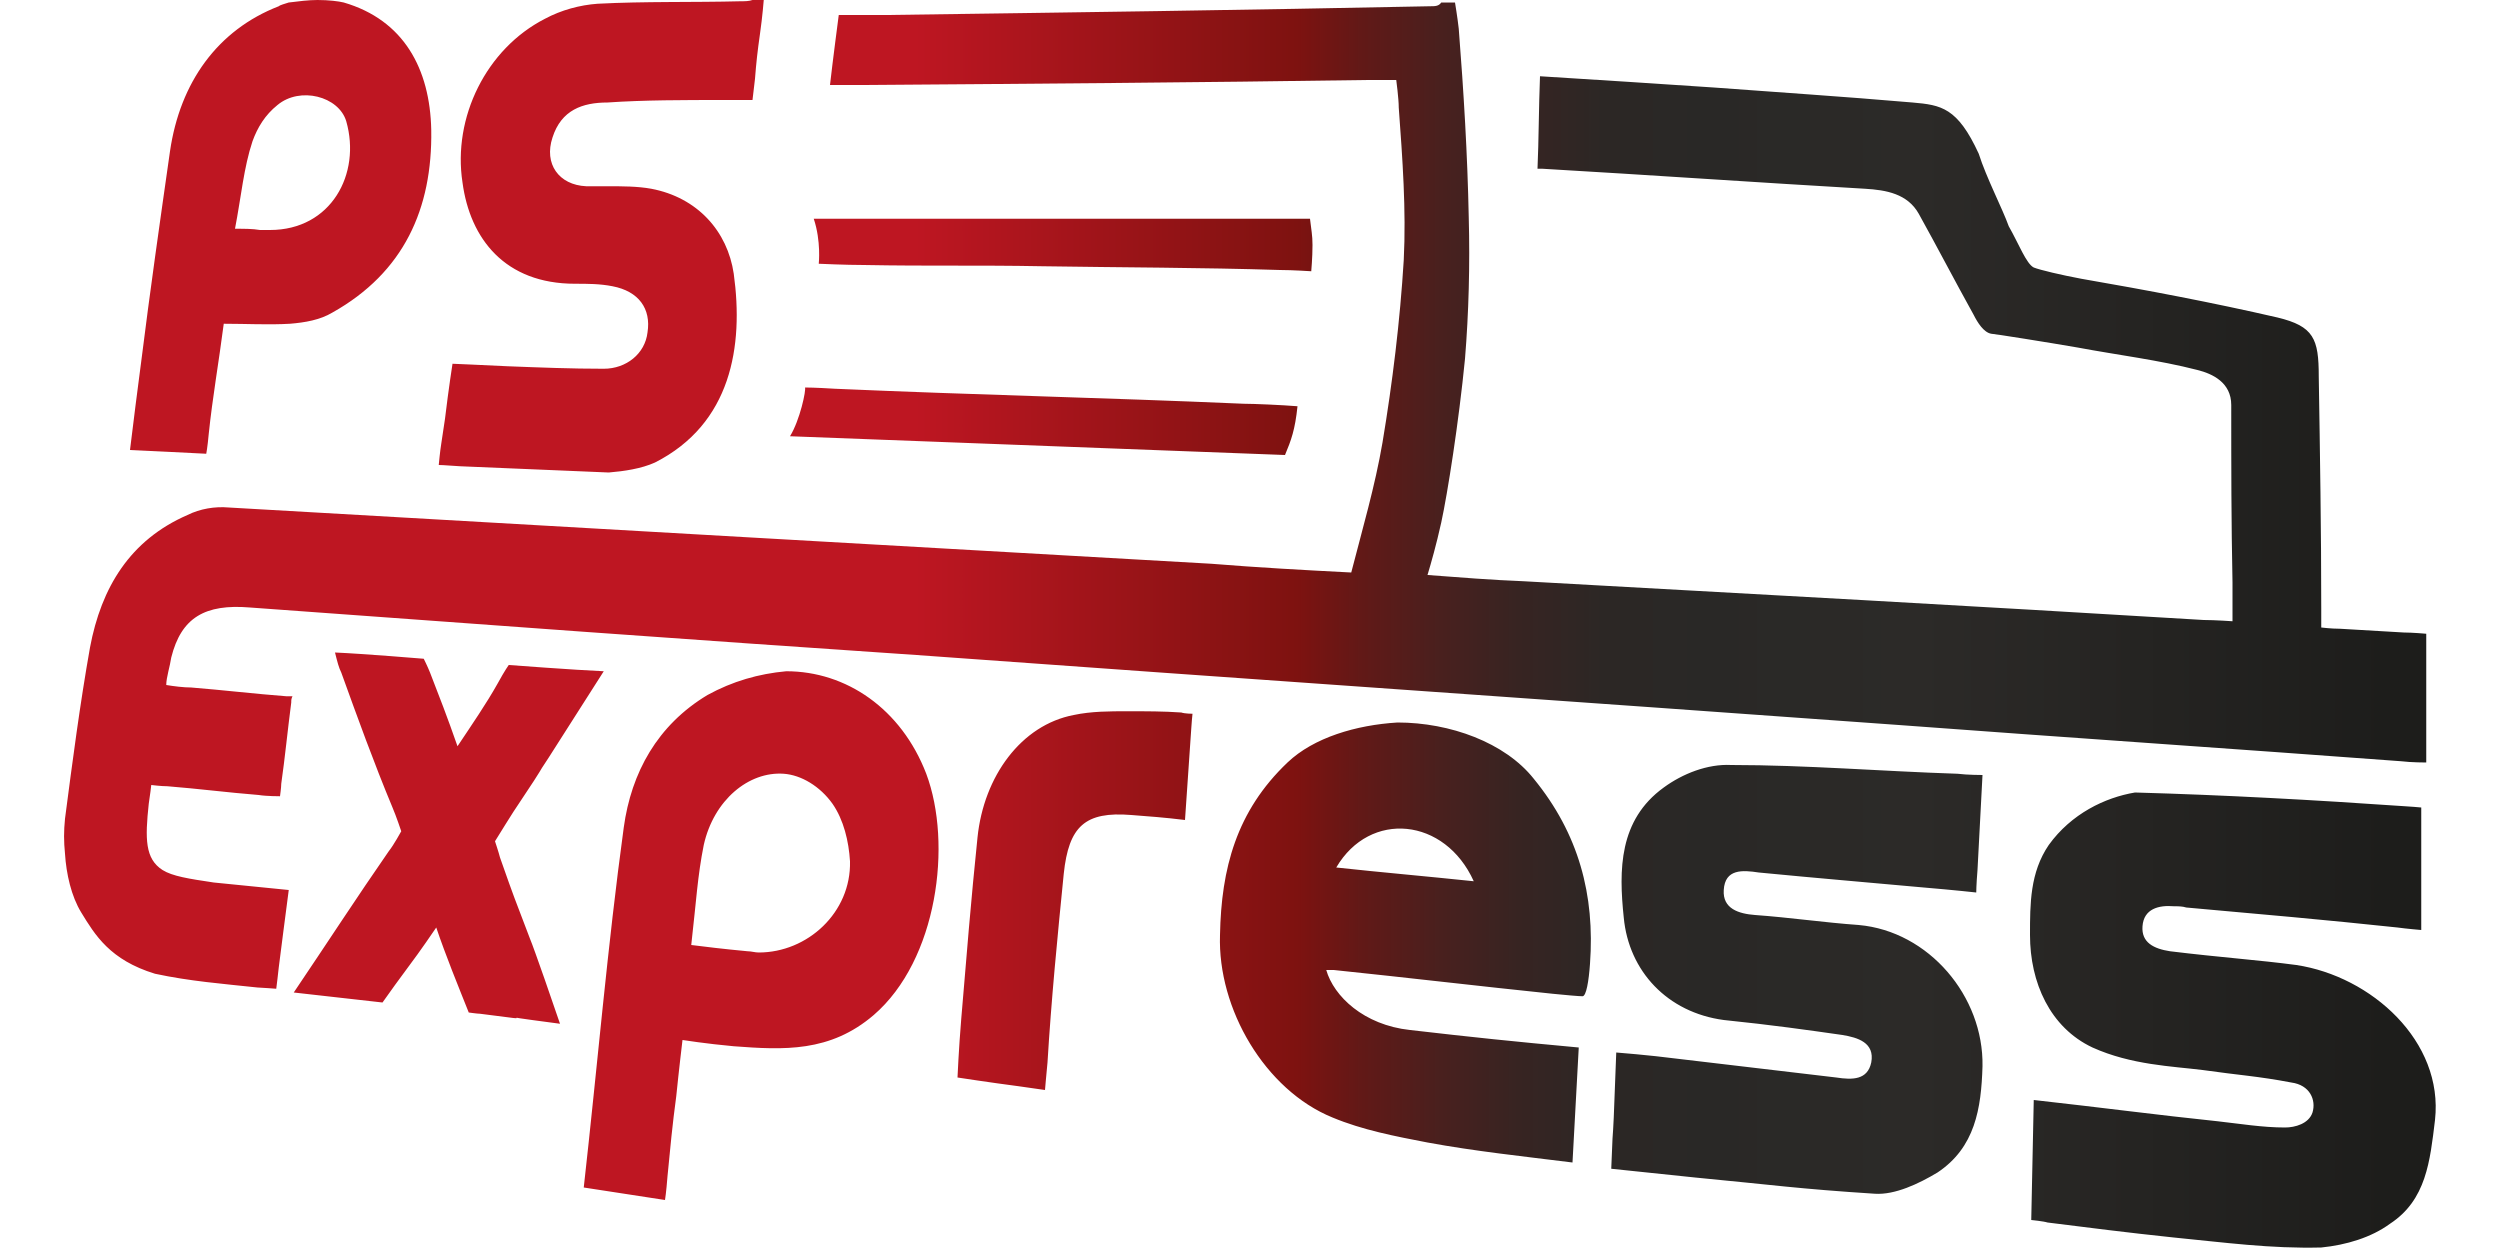 <?xml version="1.0" encoding="utf-8"?>
<!-- Generator: Adobe Illustrator 19.2.1, SVG Export Plug-In . SVG Version: 6.00 Build 0)  -->
<svg version="1.0" id="Layer_1" xmlns="http://www.w3.org/2000/svg" xmlns:xlink="http://www.w3.org/1999/xlink" x="0px" y="0px"
	 viewBox="0 0 200 100" style="enable-background:new 0 0 200 100;" xml:space="preserve" width="200">
<style type="text/css">
	.st0{clip-path:url(#SVGID_2_);fill:url(#SVGID_3_);}
</style>
<g>
	<defs>
		<path id="SVGID_1_" d="M163.9,67.6c-1.5,2.2-1.5,4.7-1.5,7.2c0,3.8,1.6,7.4,5,9c3.1,1.4,6.4,1.5,8.8,1.8c2.8,0.4,4.5,0.5,7.1,1
			c1.5,0.2,2,1.4,1.7,2.4c-0.3,0.9-1.4,1.2-2.2,1.2c-1.8,0-3.6-0.3-5.4-0.5c-4.8-0.5-9.3-1.1-14.7-1.7l-0.2,9.6c0,0,1,0.1,1.3,0.2
			c3.2,0.4,6.3,0.8,10.1,1.2c4.1,0.4,7.7,0.9,11.8,0.8c2-0.2,4-0.8,5.5-1.9c2.9-1.9,3.2-5,3.6-8.3c0.7-6.3-5.1-11.5-11.1-12.4
			c-3-0.4-6-0.6-10.1-1.1c-1.3-0.2-2.3-0.7-2.2-2c0.1-1.4,1.3-1.7,2.5-1.6c0.3,0,0.7,0,1,0.1c5.6,0.5,11.3,1,16.9,1.6
			c0.7,0.1,1.9,0.2,1.9,0.2s0-1.1,0-1.8c0-2.4,0-4.2,0-6.7c0-0.6,0-1.3,0-1.3s-1.1-0.1-1.3-0.1c-7.2-0.5-14.4-0.9-21.6-1.1
			C168.4,63.8,165.7,65.1,163.9,67.6 M133.1,63c-3.6,2.6-3.6,6.6-3.2,10.4c0.4,4.3,3.5,7.6,8,8.2c3.9,0.4,6.7,0.8,9.5,1.2
			c1.2,0.2,2.6,0.6,2.3,2.2c-0.3,1.4-1.5,1.4-2.8,1.2c-4.2-0.5-8.4-1-12.7-1.5c-2.3-0.3-4.9-0.5-4.9-0.5l-0.2,5.2
			c0,0.3-0.1,1.7-0.1,1.7l-0.1,2.4l6.7,0.7c6.3,0.6,8.2,0.9,14.4,1.3c1.6,0.1,3.5-0.8,5-1.7c3-2,3.5-5.1,3.6-8.5
			c0.1-5.6-4.3-10.8-9.9-11.3c-2.8-0.2-5.5-0.6-8.3-0.8c-1.3-0.1-2.6-0.5-2.5-2c0.1-1.7,1.5-1.6,2.8-1.4c5.2,0.5,7.7,0.7,13.2,1.2
			c2.4,0.2,4.2,0.4,4.2,0.4s0-0.6,0.1-1.8l0.4-7.6c0,0-1.2,0-2-0.1c-6.1-0.2-12.1-0.7-18.1-0.7c0,0,0,0,0,0
			C136.6,61.1,134.6,61.9,133.1,63 M106.9,69.4c2.7-4.6,8.7-4,11,1.1C114.1,70.1,110.6,69.8,106.9,69.4 M103,61
			c-4.1,3.9-5.3,8.5-5.4,13.8c-0.2,5.9,3.6,12.4,9,14.6c2.4,1,5,1.5,7.6,2c3.8,0.7,7.6,1.1,11.6,1.6l0.5-9.2
			c-5.4-0.5-8.3-0.8-13.5-1.4c-3.7-0.4-6.1-2.7-6.7-4.8c0.6,0,0.5,0,0.6,0c5.8,0.6,11.7,1.3,17.5,1.9c1,0.1,2.1,0.2,2.4,0.2
			c0.3,0,0.5-1.2,0.6-2.6c0.4-5.5-0.9-10.4-4.5-14.8c-2.3-2.9-6.7-4.5-10.9-4.5C108.5,58,105.1,59,103,61 M85.9,57.2
			c-4.2,0.8-7.2,4.9-7.7,9.8c-0.5,4.8-0.9,9.7-1.3,14.5c-0.2,2.4-0.3,4.7-0.3,4.7s2.6,0.4,4.9,0.7c0.7,0.1,2.1,0.3,2.1,0.3
			s0.1-1.2,0.2-2.2c0.3-5,0.8-10.1,1.3-15.1c0.4-3.8,1.7-5,5.4-4.7c1.3,0.1,2.7,0.2,4.3,0.4c0.2-2.7,0.3-4.6,0.5-7.3
			c0-0.2,0.1-1.2,0.1-1.2s-0.6,0-0.9-0.1c-1.4-0.1-2.8-0.1-4.3-0.1C88.8,56.9,87.3,56.9,85.9,57.2 M59.8,76.1
			c-0.9-0.1-1.3-0.1-4.5-0.5c0.4-3.5,0.5-5.5,1-8c0.8-3.6,3.6-5.9,6.4-5.7c1.4,0.1,2.9,1,3.9,2.4c0.9,1.3,1.3,3,1.4,4.6
			c0.1,4.1-3.4,7.3-7.3,7.3C60.4,76.2,60.1,76.1,59.8,76.1 M56.6,55.6c-4,2.4-6.1,6.2-6.7,10.6c-1.3,9.5-2.1,19-3.2,28.8l6.5,1
			c0,0,0.1-0.6,0.2-1.9c0.2-2.1,0.4-4.2,0.7-6.4c0.2-2,0.5-4.5,0.5-4.5s1.9,0.3,4.1,0.5c4,0.3,7.7,0.5,11.2-2.5
			c5.1-4.4,6.3-13.7,4.2-19.3c-2-5.2-6.4-8.2-11.2-8.2C60.7,53.9,58.6,54.5,56.6,55.6 M27.3,53.8c1.3,3.6,2.6,7.2,4.1,10.8
			c0.3,0.7,0.7,1.9,0.7,1.9s-0.6,1.1-1,1.6c-2.5,3.6-4.9,7.3-7.6,11.3l7.1,0.8c0,0,0.5-0.7,1-1.4c1.7-2.3,2-2.7,3.3-4.6
			c0.7,2.1,2,5.3,2,5.3l0.6,1.5c0,0,0.7,0.1,0.9,0.1c3.1,0.4,3,0.4,2.9,0.3c-0.1,0-0.3,0,3.5,0.5c-0.4-1.2-2.1-6.1-2.4-6.8
			c-1.4-3.7-1.1-2.8-2.4-6.5c-0.1-0.4-0.4-1.3-0.4-1.3s1.6-2.6,1.9-3c2.4-3.6,1.2-1.9,2.4-3.7c1.4-2.2,2.8-4.4,4.4-6.9
			c-2.3-0.1-7.6-0.5-7.6-0.5s-0.3,0.4-0.9,1.5c-0.9,1.6-2,3.2-3.2,5c-0.8-2.3-1.5-4.1-2.2-5.9c-0.2-0.5-0.5-1.1-0.5-1.1
			s-4.8-0.4-7.1-0.5C27,53,27.1,53.4,27.3,53.8 M194.1,50.8L194.1,50.8 M63.2,34.9c13.4,0.5,26.2,1,39.6,1.5c0.5-1.2,0.8-2,1-3.9
			c-1.2-0.1-3.5-0.2-4.3-0.2c-11.5-0.5-21.3-0.7-32.7-1.2c-1.6-0.1-2.3-0.1-2.4-0.1C64.5,31.2,64,33.6,63.2,34.9 M64.5,31.1
			C64.5,31.1,64.5,31.1,64.5,31.1C64.5,31.1,64.5,31.1,64.5,31.1C64.5,31.1,64.5,31.1,64.5,31.1 M65.1,17.5c0.6,1.8,0.4,3.6,0.4,3.6
			s2.2,0.1,3.6,0.1c5.3,0.1,9.1,0,14.3,0.1c6.3,0.1,12.7,0.1,19,0.3c1,0,2.5,0.1,2.5,0.1s0.1-1.1,0.1-2.1c0-0.8-0.1-1.2-0.2-2.1
			H65.1z M114.4,0.5c-14.5,0.3-29,0.5-43.5,0.7c-0.9,0-1.7,0-2.5,0c-0.6,0-1.3,0-1.3,0S66.6,5,66.4,6.8c1.2,0,2,0,2.8,0
			c13.4-0.1,26.7-0.2,40.1-0.4c0.9,0,2.4,0,2.4,0s0.2,1.5,0.2,2.2c0.3,4.1,0.6,8.2,0.4,12.2c-0.3,4.9-0.9,9.8-1.7,14.6
			c-0.6,3.5-1.6,6.9-2.5,10.4c-3.9-0.2-7.5-0.4-11.2-0.7c-12.3-0.7-24.5-1.4-36.8-2.1c-13.9-0.8-27.9-1.6-41.8-2.4
			c-1.1-0.1-2.3,0.1-3.3,0.6c-4.6,2-6.9,5.8-7.8,10.6c-0.8,4.5-1.4,9.1-2,13.7c-0.1,1-0.1,1.8,0,2.8c0.1,1.6,0.5,3.4,1.3,4.7
			c1.1,1.8,2.3,3.8,5.9,4.9c2.8,0.6,5.4,0.8,8.2,1.1c0.2,0,1.5,0.1,1.5,0.1s0.2-1.6,0.2-1.7c0.2-1.5,0.5-4,0.8-6.2l-6-0.6
			c-2-0.3-3.3-0.5-4.1-1c-1.4-0.9-1.4-2.5-1.1-5.3c0.1-0.6,0.2-1.5,0.2-1.5c0,0,0.8,0.1,1.3,0.1c2.5,0.2,4.8,0.5,7.3,0.7
			c0.6,0.1,1.7,0.1,1.7,0.1s0.1-0.7,0.1-1c0.3-2.1,0.5-4.2,0.8-6.5c0-0.2,0-0.3,0.1-0.5c-0.2,0-0.3,0-0.5,0
			c-2.6-0.2-5.1-0.5-7.6-0.7c-0.6,0-1.4-0.1-2-0.2c0-0.6,0.3-1.5,0.4-2.2c0.8-3.2,2.7-4.3,6.3-4c17.8,1.3,35.5,2.6,53.3,3.8
			c26.2,1.9,52.4,3.7,78.6,5.6c13.4,1,26.8,1.9,40.2,2.9c0.8,0.1,2,0.1,2,0.1s0-2.7,0-4.1c0-1.8,0-2.4,0-4.4c0-1.8,0-1.8,0-1.8
			c0,0-1.1-0.1-1.8-0.1c-1.7-0.1-3.4-0.2-5.1-0.3c-0.7,0-1.5-0.1-1.5-0.1s0-1,0-1.5c0-6.2-0.1-12.4-0.2-18.6c0-3-0.4-4-3.3-4.7
			c-5.2-1.2-10.5-2.2-15.7-3.1c-1.6-0.3-3.3-0.7-3.8-0.9c-0.6-0.3-1.2-1.9-2-3.3c-0.5-1.4-1.8-3.9-2.4-5.8c-1.7-3.7-3-3.9-5.3-4.1
			c-5.8-0.5-10.6-0.8-15.9-1.2c-4.5-0.3-9-0.6-13.9-0.9c-0.1,2.5-0.1,5.2-0.2,7.4c0,0,0.3,0,0.4,0c8.6,0.5,17.2,1.1,25.8,1.6
			c1.7,0.1,3.4,0.4,4.3,2c1.5,2.7,2.9,5.4,4.4,8.1c0.3,0.6,0.8,1.4,1.4,1.5c0.2,0,4.6,0.7,6.9,1.1c3.2,0.6,6.5,1,9.6,1.8
			c1.2,0.3,2.7,1,2.7,2.8c0,5,0,9.3,0.1,14.2c0,1.1,0,3.1,0,3.1s-1.4-0.1-2.3-0.1c-18.1-1.1-36.3-2.1-54.4-3.1
			c-2.5-0.1-5.1-0.3-7.7-0.5c0.3-1,0.7-2.4,1.1-4.2c0.5-2.3,1.4-8,1.9-13.1c0.3-3.7,0.4-7.5,0.3-11.3c-0.1-5-0.4-10-0.8-15.1
			c-0.1-0.9-0.3-2.1-0.3-2.1s-0.5,0-1.1,0C115.1,0.5,114.8,0.5,114.4,0.5 M59.3,0.1c-3.9,0.1-7.7,0-11.5,0.2
			c-1.4,0.1-2.9,0.5-4.2,1.2c-4.7,2.4-7.4,7.9-6.6,13.1c0.6,4.5,3.4,8.1,9,8.1c1,0,2,0,3,0.2c2.1,0.4,3.1,1.8,2.8,3.7
			c-0.2,1.7-1.7,2.9-3.5,2.9c-2.6,0-5.1-0.1-7.7-0.2c-2-0.1-4.4-0.2-4.4-0.2s-0.3,1.9-0.6,4.4c-0.1,0.7-0.2,1.3-0.3,2
			c-0.1,0.6-0.2,1.7-0.2,1.7s0.4,0,1.7,0.1l11.9,0.5c1.2-0.1,2.6-0.3,3.7-0.8c6.1-3.1,7.1-9.3,6.3-15.1c-0.5-3.4-2.9-6.1-6.6-6.8
			c-1.1-0.2-2.3-0.2-3.5-0.2c-0.6,0-1.2,0-1.7,0c-2.2-0.1-3.4-1.8-2.7-3.9c0.7-2.2,2.4-2.8,4.4-2.8C51.5,8,54.7,8,58,8
			c0.9,0,2.2,0,2.2,0s0.1-0.8,0.2-1.7c0.1-1.3,0.2-2.2,0.4-3.6c0.2-1.4,0.3-2.7,0.3-2.7s-0.4,0-0.9,0C59.9,0.1,59.6,0.1,59.3,0.1
			 M18.8,18.3c0.5-2.6,0.7-4.9,1.4-7c0.4-1.1,1-2.1,2-2.9c1.8-1.5,4.9-0.7,5.5,1.3c1.2,4.2-1.2,8.7-6.1,8.7c-0.3,0-0.5,0-0.8,0
			C20.2,18.3,19.6,18.3,18.8,18.3 M23.1,0.2c-0.3,0.1-0.7,0.2-0.8,0.3c-4.9,1.9-7.9,6.1-8.7,11.6c-0.8,5.6-1.6,11.2-2.3,16.8
			c-0.3,2.3-0.6,4.6-0.9,7.1c1.9,0.1,4.4,0.2,6.1,0.3c0,0,0.1-0.5,0.2-1.6c0.3-2.9,0.8-5.7,1.2-8.8c1.8,0,3.6,0.1,5.3,0
			c1.2-0.1,2.4-0.3,3.4-0.9c5.7-3.2,8-8.3,7.9-14.6c-0.1-4.9-2.2-8.8-7-10.2C27.1,0.1,26.3,0,25.4,0C24.7,0,23.9,0.1,23.1,0.2"/>
	</defs>
	<clipPath id="SVGID_2_">
		<use xlink:href="#SVGID_1_"  style="overflow:visible;"/>
	</clipPath>
	
		<linearGradient id="SVGID_3_" gradientUnits="userSpaceOnUse" x1="99.604" y1="49.507" x2="99.918" y2="49.507" gradientTransform="matrix(604.117 0 0 -604.117 -60167.324 29958.213)">
		<stop  offset="0" style="stop-color:#BE1622"/>
		<stop  offset="0.355" style="stop-color:#BE1622"/>
		<stop  offset="0.522" style="stop-color:#7E1210"/>
		<stop  offset="0.551" style="stop-color:#611917"/>
		<stop  offset="0.585" style="stop-color:#49201E"/>
		<stop  offset="0.619" style="stop-color:#372422"/>
		<stop  offset="0.656" style="stop-color:#2C2725"/>
		<stop  offset="0.7" style="stop-color:#292826"/>
		<stop  offset="0.793" style="stop-color:#2C2A28"/>
		<stop  offset="1" style="stop-color:#1D1D1B"/>
	</linearGradient>
	<rect x="5.1" y="0" class="st0" width="190.3" height="100"/>
</g>
</svg>

